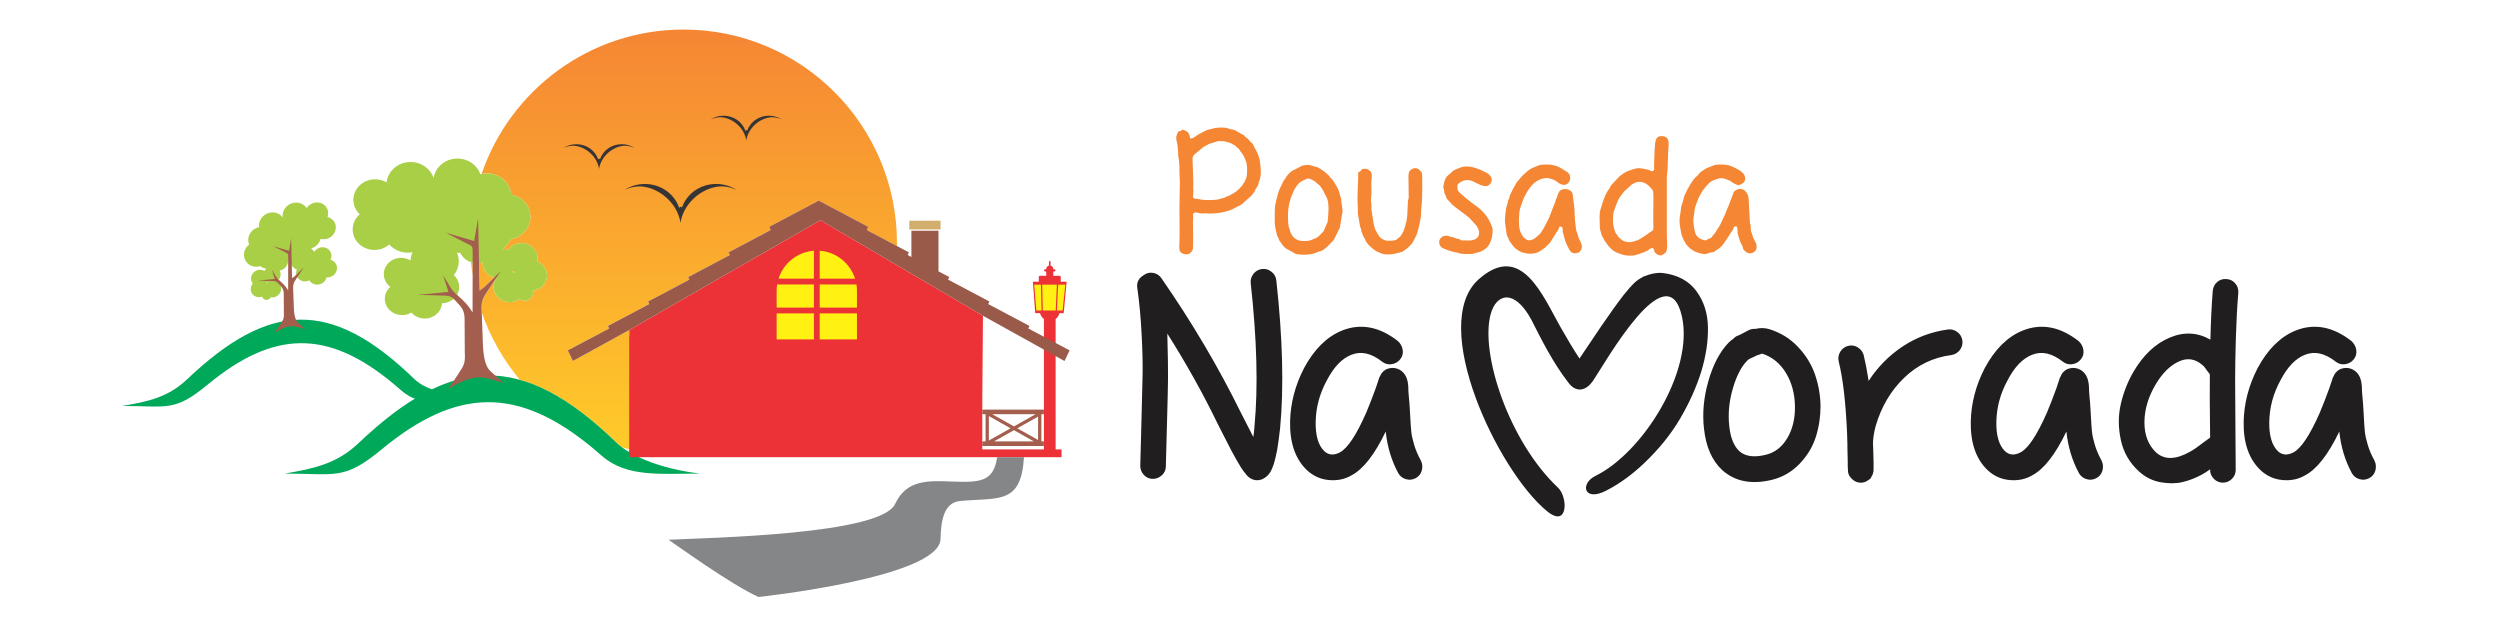 <?xml version="1.0" encoding="UTF-8"?>
<!DOCTYPE svg PUBLIC "-//W3C//DTD SVG 1.1//EN" "http://www.w3.org/Graphics/SVG/1.1/DTD/svg11.dtd">
<!-- Creator: CorelDRAW 2020 (64 Bit) -->
<svg xmlns="http://www.w3.org/2000/svg" xml:space="preserve" width="100mm" height="25mm" version="1.1" style="shape-rendering:geometricPrecision; text-rendering:geometricPrecision; image-rendering:optimizeQuality; fill-rule:evenodd; clip-rule:evenodd"
viewBox="0 0 10000 2500"
 xmlns:xlink="http://www.w3.org/1999/xlink"
 xmlns:xodm="http://www.corel.com/coreldraw/odm/2003">
 <defs>
  <style type="text/css">
   <![CDATA[
    .fil0 {fill:none}
    .fil8 {fill:#848688}
    .fil10 {fill:#373435}
    .fil6 {fill:#FFF212}
    .fil9 {fill:#D2AE6D}
    .fil4 {fill:#A45E4D}
    .fil12 {fill:#F58634}
    .fil5 {fill:#ED3237}
    .fil3 {fill:#A8CF45}
    .fil7 {fill:#9A5A49}
    .fil1 {fill:#00A859}
    .fil11 {fill:#201E1E;fill-rule:nonzero}
    .fil2 {fill:url(#id0)}
   ]]>
  </style>
  <linearGradient id="id0" gradientUnits="userSpaceOnUse" x1="2734.3" y1="118.15" x2="2734.3" y2="1825.34">
   <stop offset="0" style="stop-opacity:1; stop-color:#F58634"/>
   <stop offset="1" style="stop-opacity:1; stop-color:#FFCC29"/>
  </linearGradient>
 </defs>
 <g id="Camada_x0020_1">
  <rect class="fil0" x="-3.8" y="3.07" width="10000" height="2500"/>
  <path class="fil1" d="M488.73 1623.91c182.19,0 208.54,24.43 341.88,-85.51 262,-216.04 478.37,-224.85 744.99,-1.97 9.72,8.12 19.4,16.68 29.36,25.31 88.34,76.45 176.55,33.5 314.89,33.5 -150.45,-18.18 -220.54,-38.4 -263.71,-80.22 -333.55,-323.21 -580.78,-308.14 -908.29,2.7 -76.04,72.16 -158.72,89.27 -259.12,106.19z"/>
  <path class="fil2" d="M3587.84 972.91l0 -0.19 0 -0.2 0 -0.19 0 -0.19 0 -0.19 0 -0.2c0,-471.33 -382.23,-853.57 -853.57,-853.57 -374.81,0 -693.26,241.72 -807.98,577.73 7.07,-1.56 14.44,-2.39 22.02,-2.39 51.04,0 92.83,37.42 96.19,84.75 44.05,8.38 77.24,45.07 77.24,89.08 0,44.57 -34.07,81.65 -78.99,89.39 -6.76,14.7 -17.52,27.38 -30.99,36.84 6.95,1.78 13.43,4.63 19.23,8.34 11.29,-17.61 31.79,-29.38 55.19,-29.38 35.57,0 64.42,27.19 64.42,60.72 0,4.56 -0.54,9.01 -1.55,13.28 22.98,9.29 39.07,30.79 39.07,55.84 0,31.25 -25.07,56.99 -57.29,60.34 0.74,2.6 1.14,5.34 1.14,8.15 0,17.48 -15.04,31.65 -33.58,31.65 -7.68,0 -14.76,-2.44 -20.42,-6.54 -10.86,7.86 -24.45,12.53 -39.18,12.53 -35.57,0 -64.42,-27.18 -64.42,-60.71 0,-13.22 4.49,-25.45 12.09,-35.42l-1.59 -0.21 -39.89 59.9c-15.48,23.22 -19.87,38.95 -18.57,65.81l0.41 11.13c34.25,99.73 86.46,191.12 152.77,270.31 121.75,33.85 247.37,116.75 386.12,251.2 6.3,6.1 13.68,12.34 22.11,18.62 9.48,2.85 19.01,5.55 28.61,8.08l0 -452.62 0.62 0 0.03 -24.52 -225.53 124.01 -20.28 -42.69 165.26 -87.52 -4.85 -10.19 165.25 -87.52 -4.84 -10.19 165.26 -87.52 -4.85 -10.2 166.52 -88.18 -5.06 -10.66 168.6 -89.28 -6.07 -12.79 197.5 -104.6 1.65 0 197.51 104.6 -6.08 12.79 120.69 63.91c0.05,-3.71 0.08,-7.42 0.08,-11.14zm-1611.31 137.49c-26.64,-7.45 -46.08,-30.69 -46.08,-58.21 0,-0.8 0.02,-1.59 0.05,-2.38 -4.63,1.33 -9.45,2.25 -14.42,2.7l2.26 109.71 18.96 -13.95 39.23 -37.87zm-85.95 -59.69c-2.18,-0.52 -4.31,-1.13 -6.41,-1.83 1.58,17.61 3.7,35.05 6.33,52.33l0.08 -50.5zm156.62 36.88c1.01,-1.32 1.95,-2.67 2.85,-4.06 3.38,2.16 6.99,4.03 10.79,5.56l-0.34 1.52c-4.25,-1.43 -8.7,-2.45 -13.3,-3.02l0 0z"/>
  <path class="fil1" d="M1138.33 1894.34c207.15,0 237.11,27.77 388.73,-97.24 297.9,-245.63 543.91,-255.66 847.06,-2.24 11.06,9.24 22.07,18.98 33.4,28.78 100.44,86.93 235.52,70.7 392.81,70.7 -171.08,-20.68 -285.54,-76.27 -334.62,-123.82 -379.26,-367.5 -660.37,-350.36 -1032.76,3.07 -86.45,82.06 -180.46,101.51 -294.62,120.75z"/>
  <path class="fil3" d="M1439.04 857.25c-17.4,14.99 -28.32,36.56 -28.32,60.53 0,45.28 38.96,82 86.99,82 22.91,0 43.76,-8.35 59.29,-22 17.69,20.09 44.38,32.9 74.23,32.9 6.49,0 12.82,-0.61 18.94,-1.76 -4.7,10.19 -7.47,21.36 -7.9,33.09 -10.88,-6.74 -23.91,-10.68 -37.92,-10.68 -38.16,0 -69.11,29.17 -69.11,65.15 0,20.64 10.19,39.03 26.08,50.96 -13.61,11.9 -22.13,28.9 -22.13,47.78 0,35.97 30.95,65.13 69.11,65.13 13.69,0 26.46,-3.75 37.2,-10.24 12.68,14.68 31.99,24.07 53.63,24.07 36.86,0 66.98,-27.2 69,-61.45 37.9,-0.3 68.54,-29.35 68.54,-65.14 0,-18.58 -8.26,-35.35 -21.51,-47.22 12.48,-15.31 19.89,-34.47 19.89,-55.26 0,-12.11 -2.53,-23.68 -7.09,-34.25 3.84,0.44 7.76,0.68 11.73,0.68l1.37 -0.01c11.62,24.35 37.6,41.31 67.77,41.31 7.54,0 14.81,-1.06 21.67,-3.03 -0.03,0.79 -0.05,1.58 -0.05,2.38 0,30.84 24.41,56.31 56.01,60.19 -7.6,9.97 -12.09,22.2 -12.09,35.42 0,33.53 28.85,60.71 64.41,60.71 14.75,0 28.33,-4.67 39.19,-12.52 5.66,4.09 12.74,6.53 20.42,6.53 18.54,0 33.58,-14.17 33.58,-31.65 0,-2.82 -0.4,-5.55 -1.13,-8.15 32.21,-3.35 57.28,-29.09 57.28,-60.34 0,-25.05 -16.09,-46.55 -39.07,-55.84 1.01,-4.27 1.55,-8.72 1.55,-13.28 0,-33.53 -28.85,-60.72 -64.42,-60.72 -23.4,0 -43.9,11.77 -55.18,29.38 -5.81,-3.71 -12.29,-6.57 -19.24,-8.34 13.47,-9.46 24.23,-22.14 30.98,-36.84 44.93,-7.73 79,-44.82 79,-89.39 0,-44 -33.19,-80.7 -77.24,-89.08 -3.35,-47.33 -45.15,-84.74 -96.19,-84.74 -9.29,0 -18.27,1.24 -26.77,3.55 -12.56,-36.44 -48.88,-62.8 -91.72,-62.8 -48.57,0 -88.77,33.89 -95.43,77.95 -12.13,-37.14 -48.81,-64.12 -92.17,-64.12 -49.85,0 -90.87,35.67 -95.89,81.41 -13.31,-7.79 -29.02,-12.3 -45.84,-12.3 -48.03,0 -86.99,36.72 -86.99,82 0,22.67 9.76,43.18 25.54,58.03zm608.16 230.34c1.01,-1.32 1.96,-2.67 2.85,-4.06 3.37,2.16 6.99,4.03 10.78,5.56l-0.33 1.52c-4.25,-1.43 -8.7,-2.45 -13.3,-3.02z"/>
  <path class="fil4" d="M1792.94 1556.64l41.41 -62.45c24.02,-36.25 26.59,-43.27 24.81,-86.65l-0.86 -135.51c-1.25,-30.56 -12.78,-44 -27.66,-59.75 -23.85,-25.2 -23.59,-28.9 -59.21,-29.95l-99.94 -2.94 122.43 -11.85 -21.72 -67.14 27.98 46.23c9.42,15.57 15.24,23.06 30.13,34.45 30.18,27.86 39.88,36.94 59.95,68.45l0.4 -241.35c0.03,-25.46 -2,-23.35 -24.72,-34.91l-83.87 -42.7 114.54 33.57 15.8 -90.83 5.93 288.91 18.96 -13.95 65.94 -63.67 -58.27 87.46c-15.47,23.23 -19.86,38.96 -18.56,65.82l3.79 101.24c2,41.26 -0.46,116.45 31.67,145.72l53.02 48.33c-81.06,-28.77 -119.2,-41.15 -221.95,23.47z"/>
  <path class="fil5" d="M4140.93 1252.64l19.17 0c2.52,9.57 8.1,17.8 15.54,23.41l0 339.44 0 22.97 0 18.38 0 108.7 0 18.39 0 6.89 0 6.89 -246.5 0 0 -6.89 0 -6.89 0 -18.39 0 -108.7 0 -18.38 0 -22.97 0 -8.16 2.72 -344.27 -650.34 -382.22 -764.44 439.24 -0.03 24.52 -0.62 0 0 482.76 0.01 0 -0.01 1.56 1472.27 0 107.29 0c199.97,0 -49.79,0 150.18,0l0 -31.21 -23.64 0 0 -521.72c7.39,-5.62 12.93,-13.82 15.45,-23.35l16.81 0 11.75 -125.61 -23.54 0 0 -18.75c0,-2.81 -2.3,-5.1 -5.11,-5.1l-24.75 0 0 -16.95 2.16 0c3.68,0 6.69,-2.13 6.69,-4.73l0 0c0,-2.61 -3.01,-4.74 -6.69,-4.74l-2.16 0 0 -0.72c0,-6.68 -4.7,-12.32 -10.97,-13.75l0 -14.08c0,-2.82 -1.41,-5.1 -3.13,-5.1l-0.01 0c-1.73,0 -3.13,2.28 -3.13,5.1l0 14.07c-6.27,1.44 -10.98,7.08 -10.98,13.76l0 0.72 -2.15 0c-3.69,0 -6.7,2.13 -6.7,4.74l0 0c0,2.6 3.01,4.73 6.7,4.73l2.15 0 0 16.95 -24.75 0c-2.8,0 -5.09,2.29 -5.09,5.1l0 18.75 -23.56 0 9.41 125.61z"/>
  <polygon class="fil6" points="4232.59,1138.58 4227.9,1241.79 4250.41,1241.79 4261.24,1138.58 "/>
  <polygon class="fil6" points="4171.31,1241.79 4168.84,1138.58 4227.49,1138.58 4222.79,1241.79 "/>
  <polygon class="fil6" points="4163.74,1138.58 4166.2,1241.79 4145.5,1241.79 4136.82,1138.58 "/>
  <path class="fil4" d="M3929.14 1638.45l246.5 0 0 18.4 -10.12 0 0 108.69 10.12 0 0 18.39 -246.5 0 0 -18.39 13.13 0 0 -108.69 -13.13 0 0 -18.4zm26.34 123.56l86.79 -48.84 -86.79 -48.84 0 97.68zm100.26 -56.42l86.62 -48.74 -173.24 0 86.62 48.74zm96.57 -39.19l-83.11 46.77 83.11 46.76 0 -93.53zm-96.57 54.35l-79.61 44.79 159.21 0 -79.6 -44.79zm-99.24 -63.9l-1.02 1.81 0 -1.81 1.02 0z"/>
  <polygon class="fil7" points="2517.08,1320.08 2291.55,1444.09 2271.27,1401.4 2436.53,1313.89 2431.68,1303.69 2596.93,1216.18 2592.09,1205.98 2757.35,1118.46 2752.5,1108.27 2919.02,1020.08 2913.96,1009.43 3082.56,920.14 3076.48,907.35 3273.99,802.75 3275.64,802.75 3473.15,907.35 3467.07,920.14 3635.68,1009.43 3630.62,1020.08 3645.6,1028.01 3645.6,922.84 3753.96,922.84 3753.96,1085.4 3797.14,1108.27 3792.29,1118.46 3957.55,1205.98 3952.7,1216.18 4117.96,1303.69 4113.11,1313.89 4278.37,1401.4 4258.09,1444.09 4222.53,1424.36 4222.53,1425.26 4175.64,1399.1 4175.64,1398.33 3931.86,1263.06 3281.51,880.84 "/>
  <path class="fil8" d="M4095.99 1828.92c-11.73,189.06 -98.12,161.17 -254.47,174.87 -63.86,5.6 -77.79,73.47 -79.33,151.87 -3.05,155.01 -728.19,232.3 -728.19,232.3 -110.8,-50.11 -326.22,-206.47 -359.84,-228.88 171.42,-8.66 849.05,-20.58 906.24,-143.22 45.79,-98.22 132.46,-93.38 229.73,-89.65 113.01,4.33 163.82,-0.36 178.57,-97.29l107.29 0z"/>
  <polygon class="fil9" points="3637.28,917.76 3762.28,917.76 3762.28,882.78 3637.28,882.78 "/>
  <path class="fil3" d="M1310.14 867.99c12.14,3.02 22.74,10.82 28.62,22.47 11.12,22 1.2,49.41 -22.14,61.21 -11.14,5.62 -23.32,6.68 -34.22,3.86 -3.66,14.11 -13.49,26.88 -28,34.22 -3.15,1.59 -6.38,2.84 -9.64,3.79 4.79,3.81 8.88,8.55 11.97,14.15 3.63,-5.95 9,-11.06 15.81,-14.51 18.54,-9.36 40.75,-2.79 49.58,14.7 5.07,10.03 4.63,21.47 -0.16,31.17 9.53,2.44 17.85,8.61 22.48,17.78 8.84,17.49 0.95,39.26 -17.59,48.63 -6.66,3.36 -13.79,4.67 -20.6,4.16 -2.55,10.25 -9.64,19.55 -20.16,24.86 -17.91,9.05 -39.22,3.23 -48.62,-12.92 -18.49,9.16 -40.51,2.56 -49.3,-14.83 -4.56,-9.03 -4.66,-19.21 -1.14,-28.23 -9.82,-4.38 -18.13,-11.87 -23.23,-21.97 -2.98,-5.89 -4.59,-12.13 -4.97,-18.39 -1.76,1.16 -3.6,2.23 -5.53,3.21l-0.67 0.33c0.33,14.69 -8.13,29.31 -22.79,36.72 -3.67,1.85 -7.46,3.12 -11.28,3.85 0.21,0.37 0.41,0.75 0.61,1.14 7.57,14.99 1.96,33.36 -12.44,43.01 6.14,2.97 11.32,7.81 14.57,14.24 8.23,16.29 0.88,36.59 -16.4,45.32 -7.17,3.62 -14.92,4.69 -22.12,3.53 -1.75,3.38 -4.59,6.31 -8.32,8.19 -9.01,4.55 -19.8,1.36 -24.09,-7.13 -0.69,-1.37 -1.17,-2.8 -1.45,-4.24 -16.48,6.28 -34.99,-0.08 -42.66,-15.26 -6.15,-12.18 -3.61,-26.58 5.28,-36.73 -1.54,-1.83 -2.89,-3.86 -4.01,-6.08 -8.24,-16.29 -0.89,-36.59 16.4,-45.33 11.37,-5.74 24.22,-5.05 34.03,0.73 1.91,-3.23 4.36,-6.2 7.3,-8.77 -8.87,-1.29 -17.21,-4.81 -24.1,-10.3 -23.74,7.27 -49.4,-2.39 -60.34,-24.05 -10.81,-21.38 -3.69,-47.37 15.66,-62.26 -9.99,-23.82 1.14,-52.27 25.95,-64.8 4.51,-2.28 9.18,-3.88 13.88,-4.84 -2.85,-20.8 8.34,-42.53 29.16,-53.04 23.61,-11.93 51.46,-5.33 65.52,14.45 -3.23,-21.03 7.97,-43.15 29.05,-53.8 24.22,-12.24 52.92,-4.97 66.59,16.03 4.56,-7.06 11.08,-13.1 19.26,-17.23 23.34,-11.8 51.29,-3.52 62.41,18.49 5.57,11.02 5.86,23.38 1.84,34.47zm-239.02 261.27c-0.81,-0.39 -1.61,-0.82 -2.38,-1.28 -1.11,1.89 -2.41,3.68 -3.88,5.35l0.54 0.66c1.71,-1.74 3.62,-3.32 5.72,-4.73z"/>
  <path class="fil6" d="M3106.63 1357.5l149 0 0 -103.89 -149 0 0 103.89zm149 -127.11l0 -92.41 -147.01 0c-1.3,8.19 -1.99,16.57 -1.99,25.11l0 67.3 149 0zm0 -115.63l0 -111.86c-66.45,4.81 -122.02,50.49 -141.52,111.86l141.52 0zm23.22 242.74l149 0 0 -103.89 -149 0 0 103.89zm149 -127.11l0 -67.3c0,-8.54 -0.69,-16.92 -1.99,-25.11l-147.01 0 0 92.41 149 0zm-7.49 -115.63c-19.5,-61.37 -75.07,-107.05 -141.51,-111.86l0 111.86 141.51 0z"/>
  <path class="fil10" d="M2305.58 576.73c40.98,0 75.67,25.64 87.34,60.97 0.97,-1.93 2.29,-3.12 3.76,-3.12 1.21,0 2.33,0.82 3.23,2.2 11.94,-34.89 46.4,-60.11 87.05,-60.11 19.27,0 37.15,5.68 51.9,15.36 -16.23,-7.77 -34.37,-11.13 -51.9,-7.92 -46.27,8.46 -84.52,48.13 -90.68,91.67l-0.01 -0.09 -0.02 0.15c-6.15,-43.54 -44.41,-83.21 -90.67,-91.67 -17.53,-3.21 -35.68,0.15 -51.91,7.92 14.76,-9.68 32.63,-15.36 51.91,-15.36z"/>
  <path class="fil10" d="M2579.46 735.88c64.44,0 118.99,40.31 137.33,95.87 1.52,-3.04 3.61,-4.92 5.91,-4.92 1.91,0 3.67,1.29 5.08,3.46 18.78,-54.86 72.96,-94.51 136.87,-94.51 30.3,0 58.42,8.93 81.61,24.15 -25.51,-12.21 -54.04,-17.5 -81.61,-12.46 -72.74,13.31 -132.89,75.69 -142.57,144.14l-0.01 -0.14 -0.04 0.24c-9.67,-68.46 -69.82,-130.83 -142.57,-144.14 -27.56,-5.04 -56.09,0.25 -81.6,12.45 23.19,-15.22 51.3,-24.14 81.6,-24.14z"/>
  <path class="fil10" d="M2894.42 462.77c40.99,0 75.68,25.63 87.34,60.97 0.97,-1.93 2.3,-3.13 3.77,-3.13 1.21,0 2.32,0.82 3.22,2.2 11.95,-34.89 46.41,-60.11 87.05,-60.11 19.28,0 37.15,5.68 51.91,15.36 -16.23,-7.76 -34.38,-11.13 -51.91,-7.92 -46.26,8.46 -84.52,48.13 -90.67,91.67l-0.01 -0.09 -0.02 0.15c-6.16,-43.53 -44.41,-83.21 -90.68,-91.67 -17.53,-3.21 -35.67,0.16 -51.9,7.92 14.75,-9.68 32.63,-15.35 51.9,-15.35z"/>
  <path class="fil11" d="M4645.94 1113.24c122.48,176.73 228.28,355.79 317.43,537.18l49.99 97.67c2.33,-15.51 3.88,-30.24 4.65,-44.19 14.73,-156.58 9.69,-346.88 -15.11,-570.9 -1.55,-13.95 2.13,-26.54 11.04,-37.79 8.92,-11.24 20.35,-17.63 34.31,-19.18 13.95,-1.55 26.55,2.13 37.79,11.05 11.23,8.91 17.63,20.34 19.18,34.3 25.58,230.99 30.62,428.27 15.11,591.82 -3.1,28.68 -6.97,57.36 -11.62,86.05 -4.65,24.02 -9.3,43.4 -13.96,58.13 -3.87,10.85 -7.75,20.16 -11.62,27.91 -8.53,14.72 -19.77,25.19 -33.72,31.39 -19.38,7.75 -37.6,5.04 -54.65,-8.14 -4.65,-3.87 -8.91,-8.53 -12.79,-13.95 -5.43,-6.2 -11.62,-14.73 -18.6,-25.58 -10.08,-16.28 -22.87,-38.76 -38.37,-67.44l-54.65 -106.97c-58.14,-120.15 -125.19,-240.3 -201.15,-360.45 2.33,84.5 3.29,144.18 2.91,179.07 -0.39,34.88 -1.75,94.18 -4.08,177.89 -2.32,83.72 -3.87,141.85 -4.64,174.41 0,13.95 -5.24,25.77 -15.7,35.46 -10.47,9.69 -22.68,14.54 -36.63,14.54 -13.95,0 -25.77,-5.23 -35.46,-15.7 -9.69,-10.47 -14.54,-22.67 -14.54,-36.63 0.78,-34.88 2.33,-93.4 4.66,-175.57 2.32,-82.16 3.87,-145.34 4.65,-189.52 0.77,-44.19 -0.58,-99.02 -4.07,-164.53 -3.49,-65.5 -9.11,-125.38 -16.86,-179.64 -3.88,-21.7 3.49,-38.75 22.09,-51.16 0.78,-0.77 1.94,-1.54 3.49,-2.33 11.62,-8.52 24.41,-11.42 38.37,-8.72 13.95,2.72 24.8,9.89 32.55,21.52zm1597.93 198.42c28.98,50.84 52.56,89.9 70.75,117.17l3.03 5.52 6.07 -8.84 81.85 -121.59c36.39,-53.06 66.03,-94.33 88.94,-123.8 15.49,-19.16 28.63,-34.27 39.41,-45.32 12.65,-12.29 24.48,-20.67 35.5,-25.14l0.85 -2.49c0.92,-0.16 1.84,-0.3 2.75,-0.43 30.18,-12.49 56.87,-17.31 80.08,-14.45 58.41,7.61 102.47,31.53 132.2,71.75 29.74,40.21 45.24,88.12 46.5,143.71 1.27,55.59 -7.7,115.39 -26.92,179.39 -19.97,63.07 -48.18,125.66 -84.61,187.74 -36.44,62.09 -84.31,121.36 -143.61,177.83 -48.18,45.88 -98.8,82.51 -151.84,109.87 -89.67,46.24 -105.97,-27.91 -43.09,-58.86 191.92,-94.46 394.57,-421.44 345.9,-638.06 -58.19,-258.98 -304.9,182.78 -355.93,258.23 -12.8,17.58 -28.48,32.3 -50.01,34.26 -13.47,0.74 -25.94,-4.42 -37.39,-15.47 -4.04,-3.68 -8.42,-8.84 -13.14,-15.48 -57.79,-74.66 -102.94,-163.67 -146,-248.87 -67.33,-123.92 -139.52,-104.68 -162.26,-22.34 -43.4,157.19 72.74,509.98 269.51,695 39.52,37.16 41.08,163.26 -43.7,94.24 -196.81,-160.21 -476.92,-748.16 -273.47,-928.36 170.41,-150.92 255.09,65.49 328.63,194.79zm-714.93 135.28c-43.41,-34.11 -84.49,-43.41 -123.25,-27.91 -37.98,14.73 -70.92,49.22 -98.83,103.48 -28.68,52.71 -43.41,108.14 -44.18,166.28 -0.78,54.26 10.85,93.02 34.88,116.27 17.05,15.5 37.59,17.05 61.62,4.65 31.01,-16.28 66.28,-69.38 105.81,-159.29 12.4,-29.46 25.19,-62.4 38.37,-98.83l10.47 -31.4c1.55,-4.65 2.71,-8.14 3.48,-10.46l3.49 -5.81c0.78,-1.56 1.55,-3.5 2.33,-5.82 6.2,-10.08 14.34,-17.44 24.42,-22.1 14.72,-5.42 28.68,-5.81 41.85,-1.15 13.18,4.64 23.65,13.17 31.4,25.57 6.2,10.08 10.07,22.87 11.62,38.37 0.78,6.21 1.17,14.73 1.17,25.58 0.77,7.75 1.16,12.8 1.16,15.12 2.33,21.7 4.26,48.25 5.81,79.64 1.56,31.4 3.1,54.26 4.66,68.6 1.54,14.35 5.42,31.79 11.62,52.33 6.2,20.54 15.12,41.28 26.74,62.21 6.2,13.17 7.37,26.54 3.49,40.11 -3.87,13.56 -12.01,23.64 -24.41,30.23 -12.4,6.59 -25.39,7.95 -38.96,4.07 -13.56,-3.88 -23.83,-12.01 -30.81,-24.42 -27.13,-50.38 -43.79,-105.81 -50,-166.27 -44.18,92.25 -89.91,150.77 -137.2,175.57 -26.35,15.51 -56.39,21.71 -90.11,18.61 -33.72,-3.1 -62.98,-16.28 -87.78,-39.54 -46.51,-44.18 -68.99,-108.9 -67.44,-194.17 1.55,-73.64 20.15,-144.96 55.81,-213.94 40.31,-75.19 90.69,-125.19 151.15,-149.99 75.19,-30.23 149.99,-16.28 224.41,41.86 10.85,10.07 17.25,22.09 19.19,36.04 1.93,13.95 -1.56,26.35 -10.47,37.21 -8.91,10.85 -20.35,17.24 -34.3,19.18 -13.96,1.94 -26.35,-1.36 -37.21,-9.88zm1519.5 -32.56c-3.1,0.78 -7.36,2.33 -12.79,4.65 -0.77,0 -3.49,0.78 -8.14,2.33l-13.95 6.98c-5.42,2.32 -10.46,4.65 -15.11,6.97 -4.66,2.33 -7.76,4.65 -9.31,6.98 -24.03,24.03 -43.4,61.63 -58.13,112.78 -14.73,51.16 -19.38,100.77 -13.95,148.83 4.65,46.51 18.21,80.23 40.69,101.16 24.03,20.93 59.3,25.58 105.81,13.95 35.66,-8.52 64.14,-30.62 85.46,-66.27 21.31,-35.66 31.59,-78.29 30.81,-127.9 -0.78,-50.39 -12.79,-94.77 -36.05,-133.14 -23.25,-38.36 -55.03,-64.14 -95.34,-77.32zm-26.74 -98.83c19.38,-4.65 37.98,-4.27 55.81,1.16 44.96,13.95 83.14,37.6 114.53,70.93 31.39,33.33 54.06,70.15 68.02,110.46 13.95,40.31 21.31,82.17 22.09,125.57 0,42.64 -6.2,83.72 -18.6,123.25 -12.4,39.53 -33.92,75.38 -64.53,107.55 -30.62,32.17 -67.25,53.68 -109.88,64.53 -82.17,20.16 -148.83,7.37 -199.99,-38.37 -41.08,-37.98 -65.5,-93.4 -73.25,-166.27 -6.98,-61.23 -1.16,-124.41 17.44,-189.52 18.6,-65.89 45.73,-117.44 81.39,-154.64 5.43,-5.43 11.63,-10.47 18.6,-15.12 6.21,-6.97 13.57,-11.63 22.1,-13.95l2.32 -1.16 13.95 -6.98 17.44 -9.3c10.08,-6.2 20.93,-8.91 32.56,-8.14zm367.91 460.44c-0.77,-21.7 -1.16,-34.88 -1.16,-39.53 -5.43,-126.35 -16.67,-223.24 -33.72,-290.68 -3.1,-13.96 -0.97,-26.94 6.4,-38.95 7.36,-12.02 17.82,-19.77 31.39,-23.26 13.56,-3.49 26.35,-1.55 38.37,5.81 12.01,7.37 19.96,17.64 23.83,30.82 7.75,32.55 14.35,67.05 19.77,103.48 36.43,-55.81 81.78,-101.74 136.04,-137.78 54.26,-36.05 114.72,-58.72 181.38,-68.02 13.96,-1.55 26.55,1.94 37.79,10.46 11.24,8.53 17.83,19.77 19.77,33.72 1.94,13.95 -1.36,26.55 -9.89,37.79 -8.52,11.24 -19.76,18.02 -33.71,20.35 -72.87,9.3 -136.04,39.72 -189.53,91.27 -53.48,51.55 -91.46,116.08 -113.95,193.6 -3.87,14.72 -6.58,27.9 -8.13,39.53 -1.55,11.62 -2.33,20.92 -2.33,27.9 0,6.97 0.39,18.22 1.17,33.72 0.77,15.5 1.16,30.62 1.16,45.34l0 25.59c0,3.87 -0.2,6.97 -0.58,9.3 -0.39,2.32 -0.97,4.65 -1.75,6.98 -0.77,3.87 -2.33,7.36 -4.65,10.46 -0.77,2.33 -2.13,5.04 -4.07,8.14 -1.94,3.1 -7.17,7.17 -15.7,12.21 -8.52,5.03 -17.44,7.17 -26.74,6.39 -17.05,-0.77 -31.39,-9.69 -43.02,-26.74 -1.55,-3.1 -3.1,-6.59 -4.65,-10.46 0,-2.33 -0.39,-4.27 -1.16,-5.82l0 -5.81c-0.78,-4.65 -1.17,-18.61 -1.17,-41.86l-1.16 -50 0 -13.95zm862.07 -329.05c-43.4,-34.11 -84.49,-43.41 -123.25,-27.91 -37.98,14.73 -70.92,49.22 -98.83,103.48 -28.68,52.71 -43.4,108.14 -44.18,166.28 -0.77,54.26 10.85,93.02 34.88,116.27 17.05,15.5 37.6,17.05 61.63,4.65 31,-16.28 66.27,-69.38 105.8,-159.29 12.41,-29.46 25.19,-62.4 38.37,-98.83l10.47 -31.4c1.55,-4.65 2.71,-8.14 3.48,-10.46l3.5 -5.81c0.77,-1.56 1.54,-3.5 2.32,-5.82 6.2,-10.08 14.34,-17.44 24.42,-22.1 14.72,-5.42 28.68,-5.81 41.85,-1.15 13.18,4.64 23.65,13.17 31.4,25.57 6.2,10.08 10.07,22.87 11.63,38.37 0.77,6.21 1.16,14.73 1.16,25.58 0.77,7.75 1.16,12.8 1.16,15.12 2.33,21.7 4.26,48.25 5.81,79.64 1.56,31.4 3.1,54.26 4.66,68.6 1.54,14.35 5.42,31.79 11.62,52.33 6.2,20.54 15.12,41.28 26.75,62.21 6.2,13.17 7.36,26.54 3.48,40.11 -3.87,13.56 -12.01,23.64 -24.41,30.23 -12.4,6.59 -25.39,7.95 -38.96,4.07 -13.56,-3.88 -23.83,-12.01 -30.81,-24.42 -27.13,-50.38 -43.79,-105.81 -49.99,-166.27 -44.19,92.25 -89.92,150.77 -137.21,175.57 -26.35,15.51 -56.39,21.71 -90.11,18.61 -33.72,-3.1 -62.98,-16.28 -87.78,-39.54 -46.51,-44.18 -68.99,-108.9 -67.44,-194.17 1.55,-73.64 20.15,-144.96 55.81,-213.94 40.31,-75.19 90.69,-125.19 151.15,-149.99 75.19,-30.23 149.99,-16.28 224.41,41.86 10.85,10.07 17.25,22.09 19.18,36.04 1.94,13.95 -1.55,26.35 -10.46,37.21 -8.91,10.85 -20.35,17.24 -34.3,19.18 -13.95,1.94 -26.36,-1.36 -37.21,-9.88zm587.67 50c-3.88,-4.66 -7.75,-9.69 -11.63,-15.12l-9.3 -12.79c-2.33,-3.1 -5.42,-6.2 -9.3,-9.3 -27.91,-24.03 -58.14,-29.07 -90.69,-15.12 -36.44,15.51 -68.61,46.9 -96.51,94.18 -29.46,50.39 -44.18,100.78 -44.18,151.16 0,50.38 15.5,90.3 46.51,119.76 33.33,30.23 78.29,29.45 134.87,-2.33 8.53,-4.65 16.67,-9.69 24.42,-15.11 7.75,-5.43 17.44,-12.6 29.07,-21.51 11.63,-8.91 20.93,-15.7 27.9,-20.35 -1.55,-123.25 -1.93,-207.74 -1.16,-253.47zm113.95 -326.73c-4.65,55.81 -7.95,116.66 -9.88,182.55 -1.94,65.89 -2.91,121.7 -2.91,167.43 0,45.73 0.38,107.94 1.16,186.62 0.77,78.67 1.16,136.23 1.16,172.66 0,13.96 -5.03,25.97 -15.11,36.05 -10.08,10.07 -22.09,15.11 -36.05,15.11 -13.95,0 -25.96,-5.04 -36.04,-15.11 -10.08,-10.08 -15.12,-22.09 -15.12,-36.05l0 -2.32c-11.63,8.52 -22.48,15.5 -32.55,20.93 -25.58,13.95 -51.55,24.03 -77.91,30.22 -26.35,6.21 -55.61,6.4 -87.78,0.59 -32.17,-5.81 -60.66,-19.96 -85.46,-42.44 -37.98,-34.11 -62.4,-75.96 -73.25,-125.57 -10.85,-49.61 -11.05,-97.48 -0.58,-143.61 10.46,-46.11 27.32,-89.33 50.57,-129.64 39.53,-67.43 87.98,-113.17 145.34,-137.2 56.59,-24.03 110.85,-21.32 162.78,8.14 1.56,-70.54 4.66,-135.65 9.31,-195.33 1.55,-14.73 7.55,-26.55 18.02,-35.47 10.46,-8.91 22.86,-12.79 37.21,-11.63 14.34,1.17 25.96,6.98 34.88,17.45 8.91,10.46 12.98,22.67 12.21,36.62zm390 276.73c-43.41,-34.11 -84.49,-43.41 -123.25,-27.91 -37.98,14.73 -70.92,49.22 -98.83,103.48 -28.68,52.71 -43.41,108.14 -44.18,166.28 -0.78,54.26 10.85,93.02 34.88,116.27 17.05,15.5 37.59,17.05 61.62,4.65 31.01,-16.28 66.28,-69.38 105.81,-159.29 12.4,-29.46 25.19,-62.4 38.37,-98.83l10.46 -31.4c1.56,-4.65 2.72,-8.14 3.49,-10.46l3.49 -5.81c0.78,-1.56 1.55,-3.5 2.33,-5.82 6.2,-10.08 14.34,-17.44 24.41,-22.1 14.73,-5.42 28.69,-5.81 41.86,-1.15 13.18,4.64 23.64,13.17 31.39,25.57 6.21,10.08 10.08,22.87 11.63,38.37 0.78,6.21 1.16,14.73 1.16,25.58 0.78,7.75 1.17,12.8 1.17,15.12 2.32,21.7 4.26,48.25 5.81,79.64 1.55,31.4 3.1,54.26 4.65,68.6 1.55,14.35 5.43,31.79 11.63,52.33 6.2,20.54 15.12,41.28 26.74,62.21 6.2,13.17 7.37,26.54 3.49,40.11 -3.87,13.56 -12.01,23.64 -24.42,30.23 -12.4,6.59 -25.38,7.95 -38.95,4.07 -13.56,-3.88 -23.83,-12.01 -30.81,-24.42 -27.13,-50.38 -43.8,-105.81 -50,-166.27 -44.18,92.25 -89.91,150.77 -137.2,175.57 -26.36,15.51 -56.39,21.71 -90.11,18.61 -33.72,-3.1 -62.98,-16.28 -87.79,-39.54 -46.5,-44.18 -68.98,-108.9 -67.43,-194.17 1.55,-73.64 20.15,-144.96 55.81,-213.94 40.31,-75.19 90.69,-125.19 151.15,-149.99 75.19,-30.23 149.99,-16.28 224.41,41.86 10.85,10.07 17.24,22.09 19.18,36.04 1.94,13.95 -1.55,26.35 -10.46,37.21 -8.92,10.85 -20.35,17.24 -34.3,19.18 -13.96,1.94 -26.36,-1.36 -37.21,-9.88z"/>
  <path class="fil4" d="M1098.83 1330.97l22.89 -34.52c13.28,-20.05 14.7,-23.93 13.72,-47.91l-0.48 -74.92c-0.69,-16.9 -7.06,-24.33 -15.29,-33.04 -13.19,-13.93 -13.04,-15.98 -32.73,-16.56l-55.26 -1.62 67.69 -6.55 -12.01 -37.12 15.47 25.56c5.21,8.6 8.43,12.75 16.66,19.04 16.69,15.41 22.05,20.42 33.15,37.84l0.21 -133.43c0.02,-14.08 -1.1,-12.91 -13.66,-19.3l-46.37 -23.61 63.33 18.56 8.73 -50.22 3.28 159.73 10.48 -7.71 36.46 -35.2 -32.21 48.36c-8.56,12.84 -10.99,21.54 -10.27,36.39l2.1 55.97c1.1,22.81 -0.26,64.39 17.51,80.56l29.31 26.73c-44.81,-15.91 -65.9,-22.76 -122.71,12.97z"/>
  <path class="fil12" d="M4773.69 764.8c0,-10.29 -1.75,-7.74 -0.53,-17.35 1.32,-10.34 -3.04,-92.81 -2.97,-111.59 0.06,-16.61 10.17,-19.21 25.11,-32.53 25.91,-23.12 26.06,-18.3 41.6,-27.9l35.12 -10.65c31.53,0 19.34,-1.3 46.42,6.12 6.53,1.79 5.65,2.35 10.04,5.22l10.27 4.97c4.42,2.44 4.76,4.49 7.76,7.49 2.65,2.64 6.12,3.8 8.72,6.55 2.74,2.94 2.92,5.49 5.97,9.3 19.28,24.03 13.55,21.53 22.01,39.01 6.76,13.98 6.62,56.81 2.15,66.89 -7.08,15.91 -3.67,13.48 -9.76,20.75 -5.94,7.07 -0.7,4.29 -8.68,13.36 -16.25,18.44 -24.98,24.6 -47.76,36.99 -4.5,2.46 -5.57,2.47 -10.93,4.32 -6.95,2.43 -5.01,2.63 -10.32,4.95l-23.92 6.59c-9.67,3.17 -56.63,4.88 -75.17,0.03 -14.1,-3.67 -27.42,0.9 -26.88,-13.62 0.23,-6.2 1.75,-9.67 1.75,-18.9zm1142.56 162.74c0,10.62 -0.49,18.25 -8.89,25.02 -15.82,12.76 -34.42,8.89 -60.61,8.89 -6.02,0 -0.74,-3.15 -13.04,-5.61 -29.51,-5.91 -1.65,-3.34 -29.16,-8.13 -3.69,-0.64 -3.26,-0.45 -6.68,-1.8 -7.35,-2.87 1.84,-3.11 -13.85,-3.11 -8.07,0 -14.8,3.7 -19.38,7.74l-2.5 2.58c-8.7,10.31 -7.38,29.2 7.04,38.43 6.88,4.4 43.81,16.76 50.42,17.39 6.2,0.58 8.76,0.9 14.07,2.88 17.38,6.52 31.36,3.88 55.45,3.88l32.13 -8.56c15.17,-7.82 27.72,-13.1 38.4,-34.51 8.84,-17.75 10.85,-33.83 10.85,-53.56 0,-12.26 -15.09,-41.38 -23.25,-53.04 -10.41,-14.86 -23.4,-27.25 -37.77,-38.52l-21.56 -15.71c-8.13,-6.06 -44.47,-35.05 -51.42,-43.53 -8.42,-10.28 -6.71,-10.52 -6.71,-27.2 0,-4.79 9.94,-11.4 13.63,-13.5 31.39,-17.83 54.19,2.23 62.65,5.04 12.73,4.24 17.11,11.86 40.69,11.86 10.84,0 41.1,-31.65 -3.12,-54.51 -31.55,-16.31 -70.78,-33.63 -106.62,-17.94l-21.54 8.97 -24.37 21.4c-8.52,5.79 -13.46,21.88 -15.31,32.16 -3.02,16.72 -4.76,6.5 -0.2,23.41 3.94,14.66 -2.13,8.28 6.93,23.61 4.99,8.42 -0.3,8.47 7.36,16.36 8.38,8.61 -6.5,-7.05 1.74,1.65 0.84,0.89 1.49,1.76 2.34,2.75 2.78,3.26 4.43,4.65 7.45,7.79 2.99,3.12 3.99,5.27 7.11,8.17 10.66,9.91 62.16,46.34 69.77,53.97l28.99 32.04c3.32,5.4 8.96,17.01 8.96,23.24zm-366.16 35.61c-9.36,0 -25.77,-8 -31.54,-15.94 -12.73,-17.46 -5.94,-7.92 -13.45,-22.14 -10.53,-19.97 -2.9,-6.42 -9.73,-25.87l-9.71 -61.47c0.04,-7.11 0.53,-16.68 -0.24,-23.52 -0.79,-7.07 -2.37,-11.98 -0.98,-21.81 3.05,-21.69 -0.18,-51.78 1.33,-69.89 0.94,-11.4 4.68,-29.59 -5.48,-38.78 -2.16,-1.96 -12.1,-8.76 -14.96,-8.76 -30.42,0 -13.66,9.23 -32.21,13.56 0,44.72 -5.5,92.55 -1.79,137.4 0.77,9.11 -0.38,19.5 0.09,28.73l8.32 47.61c1.53,10.33 0.91,3.67 3.74,11.53 3.55,9.87 -1.31,6.67 6.46,22.36 1.86,3.73 2.05,6 3.82,9.73 2.22,4.66 3.28,3.78 5.95,9.3 2.09,4.33 1.75,6.35 3.76,9.82 7.94,13.8 21.97,25.65 34.56,34.94 9.45,6.98 7.74,5.49 18.89,9.93 4.35,1.72 6.3,2.91 9.43,4.13 19.41,7.56 51.3,2.64 69.71,-3.2 7.6,-2.41 11.04,-1.98 17.31,-6.43 18.32,-13.06 10.43,-5.8 26.14,-21.33 10.56,-10.45 13.46,-16.86 19.06,-28.4 2.42,-5.01 4.8,-9.14 7.41,-14.62 6.59,-13.8 16.97,-64.65 17.92,-77.04 1.06,-14.07 0.21,-26.07 2.52,-41.52 2.89,-19.34 3.97,-122.11 0.98,-131.25l-9.68 -10.67c-9.06,-9.43 -27.31,-9.77 -38.13,3.55 -5.79,7.11 -4.24,8.8 -5.75,19.67l1 85.77c0,7.45 -2.05,8.7 -2.97,13.97l-2.18 45.3c-0.22,21.91 -3.36,40.2 -10.13,61.06 -1.77,5.46 -0.66,1.43 -2.4,6.07 -1.68,4.45 -1.95,7.41 -3.84,11.42 -1.45,3.11 -9.5,17.06 -11.41,19.11l-17.91 14.28c-6.58,3.19 -24.42,3.4 -33.91,3.4zm-398.36 -96.63c0,-36.58 6.33,-66.56 21.17,-97.5 3.48,-7.29 0.68,-5.41 6.38,-13.94 9.02,-13.53 14.41,-24.23 33,-33.12 26.18,-12.54 22.63,-8.12 39.23,-0.99 8.22,3.51 8.52,4.6 14.8,10.62 9.96,9.56 10.59,4.3 24.43,28.11 1,1.73 0.44,1.01 1.93,3.17l15.53 30.24c9.66,24.67 4.95,66.23 2.79,90.29 -0.94,10.55 -3.83,9.78 -6.33,17.4l-5.57 13.08c-0.18,0.33 -0.41,0.75 -0.58,1.11 -4.94,10.5 1.69,3.5 -11.32,17.48 -12.96,13.91 -17.43,18.71 -34.87,24.47 -4.21,1.38 0.23,-0.3 -4.7,2.09 -13.29,6.41 -31.76,5.45 -46.51,3.91 -11.61,-1.22 -25.87,-10.48 -30.71,-18.48l-8.76 -14.97c-1.11,-2.96 -1.05,-5.51 -2.16,-9.7 -1.49,-5.63 -1.9,-4.6 -3.47,-8.41 -3.33,-8.03 -4.28,-33.18 -4.28,-44.86zm-52.56 -23.74c0,34.43 -2.71,54.77 6.09,85.45 1.42,4.93 1.99,11.06 3.62,15.04 2.09,5.13 3.39,4.47 5.78,11.17 2.25,6.31 1.38,7.24 6.12,12.52 9.49,10.58 2.56,7.67 20.5,25.28l41.32 23.08c18.86,5.59 60.36,4.49 78.81,-3.51 25.44,-11.01 20.84,-2.18 47,-24.2l27.38 -28.56 23.75 -49.15 10.86 -65.42 -6.71 -52.62c-1.83,-6.38 -3.69,-8.18 -4.94,-15.4 -2.05,-11.86 -8.36,-26 -14.48,-34.68 -8.13,-11.54 -7.76,-17.87 -20.48,-28.67 -4.51,-3.84 -4.91,-7.47 -8.92,-11.44 -10.78,-10.69 -33.28,-28.19 -46.59,-33.08l-31.79 -8.88c-32.91,0 -34.08,7.65 -53.09,16.42 -17.42,8.02 -17.87,7.5 -33.22,24.4 -3.21,3.54 -4.66,6.81 -7.43,11.22 -6.29,10 -5.2,4.18 -14.73,24.27 -0.81,1.73 -1.6,3.86 -2.66,5.81 -13.17,24.04 -15.4,41.18 -21.87,66.28 -2.93,11.33 -4.32,21.04 -4.32,34.67zm976.43 42.39c0,-11.52 0.92,-21.73 1.76,-33.84 1.36,-19.3 10.13,-36.98 16.21,-54.98 3.05,-9.06 7.72,-15.27 11.94,-23.66 6.21,-12.36 20.31,-31.51 30.81,-40.4 13.21,-11.14 32.21,-20.03 51.17,-20.03 11.78,0 27.89,6.16 37.03,12.11 5.51,3.6 6.55,6.07 12.63,9.41 39.9,22 56.26,-27.75 32.9,-44.76l-21.88 -13.72c-4.18,-2.52 -7.68,-4.37 -11.79,-6.86 -7,-4.25 -31.38,-10.42 -42.11,-10.42 -46.31,0 -32.75,2.85 -64.46,13.52l-10.66 6.28c-0.32,0.19 -0.76,0.43 -1.07,0.62 -9.04,5.41 -14.84,12.41 -23.04,19.36 -11.66,9.88 -13.94,16.04 -22.61,24.86 -5.65,5.75 -10.35,15.2 -14.51,22.77 -1.56,2.81 -2.89,4.82 -4.36,7.51 -3.72,6.79 -4.54,7.41 -7.82,15.91 -3.52,9.11 -4.99,5.28 -7.32,16.43 -0.94,4.53 -0.59,5.01 -2.65,9.2 -6.8,13.77 -2.05,11.01 -8.59,28.71 -4.69,12.68 -7.52,50.04 -7.52,63.67l7.17 52.16c1.51,5.15 2.51,5.11 4.93,10.33 2.97,6.4 4.82,14.18 9.48,19.33 4.09,4.53 2.61,3.23 5.63,7.93 2.64,4.1 9.92,13.19 13.95,16.57 7.32,6.1 18.77,13.32 27.66,16.42 3.28,1.13 7.74,2.01 10.81,2.74 22.28,5.31 48.31,2.97 66.53,-11.52l14.9 -10.55c0.23,-0.24 0.59,-0.59 0.84,-0.85 0.24,-0.24 0.62,-0.57 0.87,-0.82 4.64,-4.67 8.49,-9.29 13.51,-13.61 5.48,-4.69 8.63,-11.88 11.75,-17.07l21.94 -34c3.56,-5.49 1.87,-1.03 4.72,-8.84 1.82,-4.99 1.9,-5.61 3.99,-9.57 6.36,0.52 7.94,2.45 11.86,5.08 0,7.33 0.45,13.75 1.38,18.97l7.81 29.48c2.45,9.64 12.44,29.61 17.36,38.58 2.16,3.93 4.63,8.15 8.02,10.64 14.08,10.37 34.81,3.69 40.57,-10.68 5.26,-13.1 -0.25,-23.24 -4.89,-33.5 -2.04,-4.48 -1.56,-4.07 -3.85,-8.01 -4.52,-7.77 -4.22,-16.05 -8.19,-24.02 -7.62,-15.26 -10.45,-79.19 -10.68,-97.81l-7.14 -58.98c-6.02,-19.06 -33.19,-24.28 -48.68,-13.66 -5.43,3.71 -2.84,1.87 -6.25,7.31 -4.6,7.34 -5.67,13.46 -8.55,21.97 -2.08,6.1 -2.05,3.84 -3.76,8.11 -2.81,7.01 -1.93,9.88 -5.46,16.58 -0.75,1.43 -0.41,0.29 -1.58,3.49l-19.35 50.16c-3,5.32 -4.44,9.27 -7.2,14.83l-15.08 29c-5.17,7.72 -10.4,18.57 -17.48,24.9 -14.74,13.17 -37.02,37.21 -60.91,12.98 -17.11,-17.36 -20.69,-41.29 -20.69,-65.76zm744.18 76.28c-4.88,0 -10.08,-2.52 -14.35,-4.29l-8.71 -4.86c-0.29,-0.2 -0.69,-0.51 -0.98,-0.71 -0.3,-0.2 -0.71,-0.49 -1.01,-0.69 -15.49,-10.61 -17.32,-33.27 -19.97,-51.21 -2.5,-16.85 -0.98,-29.91 1.95,-45.74 0.92,-4.96 1.31,-11.66 1.86,-15.09 2.47,-15.47 9.05,-27.44 13.24,-41.01 1.45,-4.72 3.35,-7.28 5.35,-11.59l12.2 -21.71c8.77,-12.72 17.74,-23.36 28.9,-33.82 6.42,-6.02 14.76,-9.27 23.08,-12.52 19.13,-7.46 29.57,-7.31 48.52,0.59 14.66,6.13 10.08,4.02 21.51,12.41 3.95,2.9 6.6,2.96 11.44,5.55 10.7,5.72 13.96,4.07 25.12,-1.8 14.14,-7.46 15.72,-23.16 8.33,-36.78 -6.95,-12.83 -30.9,-24.24 -44.1,-30.49 -14.73,-6.98 -28.17,-9.67 -46.26,-9.67 -22.16,0 -25.04,0.96 -41.74,7.42 -12.31,4.76 -23.1,9.04 -32.46,16.69 -6.07,4.98 -8.91,4.72 -14.4,11.04 -4.72,5.44 -5.15,7.81 -11.19,12.54 -9.47,7.43 -15.51,17.35 -21.83,27.34 -2.8,4.44 -0.51,0.73 -2.84,3.92l-15.2 27.18c-2.16,5.6 -1.3,4.62 -4.12,9.44 -7.91,13.47 -8.96,31.76 -15.03,46 -2.53,5.94 -3.45,12.69 -3.87,19.87 -0.91,15.32 -5.15,25.7 -5.15,42.32 0,17.24 3.59,32.05 6.51,49.43 2.53,15.08 15.69,42.7 26.33,53.35 0.25,0.24 0.61,0.58 0.86,0.83 0.34,0.36 1.29,1.4 1.62,1.77 6.9,7.57 7.18,6.33 15.06,12.06 7.34,5.33 9.67,6.64 18.9,9.91 39.85,14.1 38.63,3.19 59.85,0.08 9.77,-1.43 4.72,1.14 11.45,-3.81l17.38 -11.45c10.75,-8 13.37,-14.45 20.44,-21.94l35.09 -53.04c5.07,-9.21 0.82,-13.46 15.37,-13.46 1.93,8.33 3.45,4.9 3.44,16.9 -0.01,9.92 -0.48,10.05 2.23,18.1 1.93,5.73 2.88,10.21 4.65,15.7 5.1,15.64 7.72,18.29 12.48,28.2 2.82,5.88 1.22,10.08 5.26,15.09 12.09,14.98 29.68,19.44 44.53,5.74 7.61,-7.02 8.05,-18.99 5.64,-28.79 -1.72,-7 -0.3,-2.24 -3.11,-7.07l-6.84 -13.5c-3.32,-5.36 -5.53,-18.1 -8.03,-22.48 -4.17,-7.26 -3.81,-15.47 -4.28,-26.23 -0.35,-8.18 -2.22,-9.1 -3.39,-16.96l-5.02 -94.99c-0.51,-23.89 -23.25,-52.56 -52.42,-33.57 -6.2,4.02 -5.82,4.65 -8.8,11.53l-19.59 51.62c-2.38,6.36 -1.05,2.29 -3.35,6.82 -4.85,9.54 -7.62,21.71 -15.05,35.81 -5.62,10.67 -13.41,31.51 -19.53,39.8l-16.04 24.65c-5.36,8.66 -3.61,3.66 -13.46,17.04 -4.29,5.85 -6.65,3.77 -13.37,6.97 -5.55,2.64 -5.8,5.56 -13.1,5.56zm-367.85 -81.37c0,-36.75 5.6,-38.28 15.05,-66.32 7.17,-21.28 16.76,-30.91 29.76,-48.21l30.22 -27.41c31.8,-20.88 57.71,-9.49 79.04,16.69 4.77,5.84 6.61,6.33 7.03,16.69 1.24,30.49 -0.05,64.15 -0.05,95 0,71.08 6.44,45.56 -23.2,70.04l-28.78 18.68c-6.85,3.51 -9.04,5.77 -16.25,7.48 -6.55,1.56 -3.5,0.33 -9.17,2.7 -15.86,6.65 -40.85,2.17 -51.89,-8.6 -3.94,-3.85 -6.66,-5.35 -9.75,-8.9 -2.73,-3.16 -4.43,-6.34 -6.86,-10.08 -3.22,-4.96 -4.8,-4.83 -6.94,-11.72 -5.28,-17.01 -8.21,-24.85 -8.21,-46.04zm215.29 -164.44c0,-18.82 3.49,-30.4 3.4,-49.14 -0.09,-18.76 1.77,-31.9 1.69,-49.17 -0.14,-33.73 14.06,-72.89 -27.12,-72.89 -28.24,0 -24.09,32.93 -26.88,57.88l-1.98 57.3c-0.05,6.8 0.03,13.63 0.03,20.42 -11.46,7.68 -3.01,6.75 -19.06,0.42 -5.83,-2.31 -4.56,-1.17 -10.91,-2.64 -22.13,-5.16 -33.01,-7.84 -55.57,-0.24 -24.45,8.22 -29.9,9.45 -51.26,26.71 -1.69,1.37 -4.02,3.44 -5.4,4.78l-26.73 29.2c-11.01,11.63 -3.51,8.4 -11.11,17.71 -12.71,15.61 -18.96,35.04 -25.31,52.68l-8.76 28.52c-6.39,16.14 -3.31,52.13 -2.93,71.78 0.18,9.36 4.38,19.51 7.51,31.48 2.34,8.9 3.07,5.07 6.58,12.06 7.54,14.95 -1.8,2.43 10.91,17.92 2.57,3.12 2.01,3.03 3.99,6.17 7.02,11.22 8.42,9.64 13.42,15.39 6.55,7.54 13.28,12.38 21.9,17.1l21.09 7.73c20.88,6.22 21.54,5.67 43.5,5.67 12.55,0 53.33,-14.48 62.7,-20.37 3.73,-2.35 3.62,-3.4 7.64,-5.91 18.73,-11.76 16.29,3.47 18.99,9.83 4.2,9.95 21.86,19.6 31.66,13.82 12.13,-7.17 15.16,-9.93 17.77,-19.66 3.69,-13.85 0.24,-40.08 0.24,-60.78l0 -223.77zm-1935.91 -196.63c-6.78,0 0.58,1.47 -12.64,6 -7.33,2.51 -5.13,-0.92 -8.8,8.16 -4.24,10.53 -6.68,15.21 -3.8,28.01 4.93,21.74 4.67,24.87 6.5,47.76 0.46,5.54 -0.27,11.13 0.3,16.65 0.51,4.69 2.47,10.98 2.94,15.72 2.51,24.53 2,25.53 1.95,50.61 -0.04,13.91 1.78,21.41 1.73,33.86l-1.73 105.14c0.01,36.25 1.51,110.94 -0.15,142.36 -0.32,6.1 -1.94,23.27 1.77,30.63 6.62,13.14 28.86,17.97 41.16,8.8 1.7,-1.27 9.48,-11.24 10.33,-13.4 2.91,-7.29 1.14,-82.97 1.14,-97.19 0,-8.05 -0.45,-17.44 0.24,-25.3 1.61,-17.94 -0.24,-8.01 -0.24,-17.08 0,-16.66 25.67,-7.05 25.68,-7.03 18.6,3.08 15.16,-0.28 24.64,0.67 36.94,3.69 92.37,-4.93 122.31,-24.43 7.79,-5.07 5.6,-0.66 23.24,-12.35l38.32 -34.58c3.38,-4.14 7.15,-9.15 10.2,-13.53 2.13,-3.07 2.36,-3.98 4.07,-7.8 2.84,-6.33 1.03,-2.58 4.34,-7.53 12.07,-17.94 8.17,-18.24 10.77,-26.51 1.88,-6 2.14,-3.03 3.72,-8.15 7.2,-23.2 3.09,-54.89 -0.63,-77.96 -4.14,-25.71 -20.16,-47.82 -26.29,-61.87 -3.49,-8.04 -6.61,-7.35 -7.27,-7.97l-6.37 -7.2c-3.25,-3.32 -7.12,-8.88 -9.6,-10.76 -5.45,-4.12 -4.64,-0.83 -10.54,-8.09 -6.56,-8.04 -3.1,-3.1 -12,-8.34l-24.7 -14.29c-10.94,-6.24 -13.65,-1.56 -28.95,-8.35 -11.86,-5.27 -40.2,-3.43 -52.96,-1.61l-32.5 8.2 -33.53 17.31c-22.3,13.89 -14.87,13.01 -32.13,17.03 -3.89,-8.07 -3.38,-16.1 -8.8,-23.4 -4.48,-6 -17.61,-12.19 -21.72,-12.19z"/>
 </g>
</svg>
